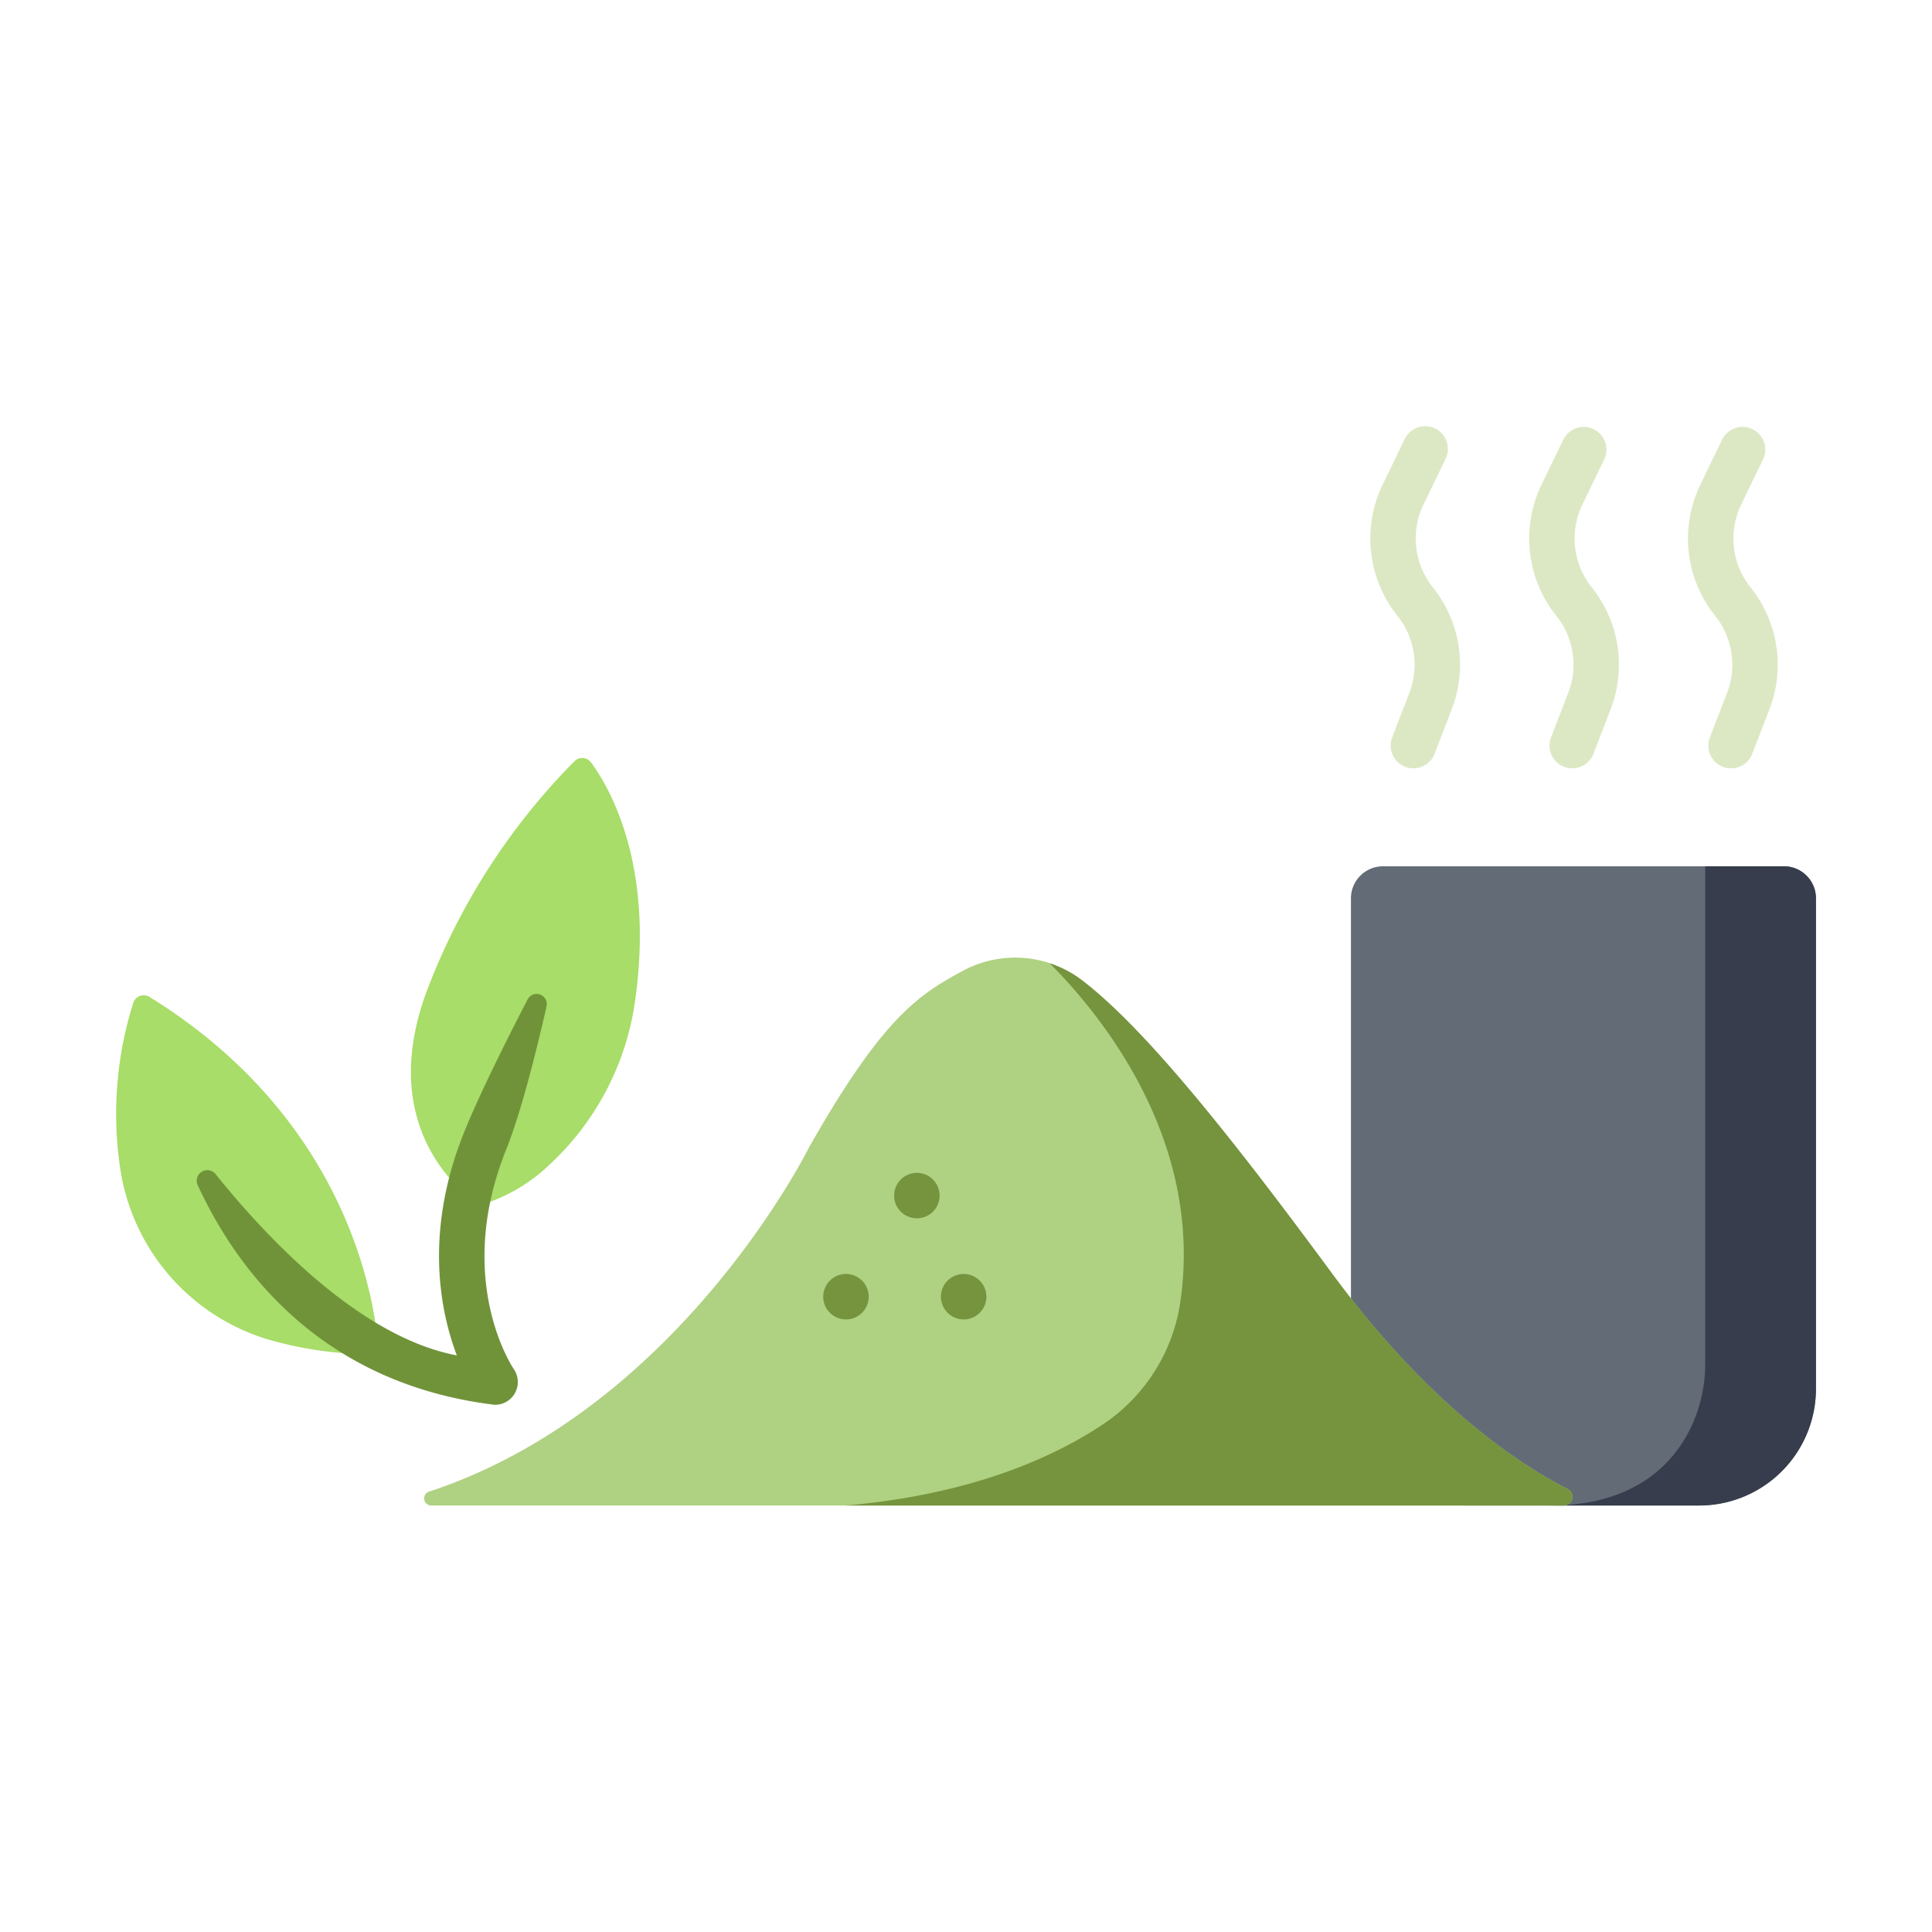 <?xml version="1.0" ?><!-- Скачано с сайта svg4.ru / Downloaded from svg4.ru -->
<svg width="800px" height="800px" viewBox="0 0 340 340" id="icons" xmlns="http://www.w3.org/2000/svg"><title/><path d="M258.291,152.448H299.03a20.546,20.546,0,0,1,20.546,20.546V259.3a5.638,5.638,0,0,1-5.638,5.638H243.383a5.638,5.638,0,0,1-5.638-5.638V172.995A20.546,20.546,0,0,1,258.291,152.448Z" style="fill:#636b77" transform="translate(557.32 417.391) rotate(180)"/><path d="M248.732,135.216a4,4,0,0,1-3.732-5.44l3.042-7.893a13.726,13.726,0,0,0-2.11-13.5A21.781,21.781,0,0,1,243.3,85.331l3.879-8.015a4,4,0,1,1,7.2,3.485L250.5,88.816a13.748,13.748,0,0,0,1.659,14.546,21.746,21.746,0,0,1,3.344,21.4l-3.042,7.893A4,4,0,0,1,248.732,135.216Z" style="fill:#dce8c4"/><path d="M276.685,135.216a4,4,0,0,1-3.731-5.44L276,121.883a13.726,13.726,0,0,0-2.111-13.5,21.783,21.783,0,0,1-2.629-23.048l3.866-7.986a4,4,0,0,1,7.2,3.486l-3.866,7.986a13.748,13.748,0,0,0,1.659,14.545,21.746,21.746,0,0,1,3.344,21.4l-3.042,7.893A4,4,0,0,1,276.685,135.216Z" style="fill:#dce8c4"/><path d="M304.638,135.216a4,4,0,0,1-3.731-5.44l3.042-7.893a13.726,13.726,0,0,0-2.111-13.5,21.783,21.783,0,0,1-2.629-23.048l3.879-8.015a4,4,0,0,1,7.2,3.485l-3.879,8.015a13.747,13.747,0,0,0,1.658,14.546,21.748,21.748,0,0,1,3.345,21.4l-3.042,7.893A4,4,0,0,1,304.638,135.216Z" style="fill:#dce8c4"/><path d="M313.938,152.448H300.089v87.321a26.3,26.3,0,0,1-2.427,11.26c-3.024,6.393-9.789,13.913-24.882,13.913h26.25A20.546,20.546,0,0,0,319.576,244.4V158.087A5.639,5.639,0,0,0,313.938,152.448Z" style="fill:#373d4c"/><path d="M75.891,264.942H275.2a1.532,1.532,0,0,0,.7-2.895c-8.67-4.4-24.47-14.824-41.45-37.887-18.211-24.734-32.929-43.066-43.879-51.535a19.377,19.377,0,0,0-21.128-1.773c-7.312,4-13.821,7.61-27.15,31.221,0,0-22.783,45.929-66.779,60.428A1.25,1.25,0,0,0,75.891,264.942Z" style="fill:#afd182"/><path d="M23.455,176.479a64.888,64.888,0,0,0-2.241,29.533,37.146,37.146,0,0,0,25.433,29.55A64.7,64.7,0,0,0,66.6,238.289s-.34-38.173-40.279-62.839A1.93,1.93,0,0,0,23.455,176.479Z" style="fill:#a7dd68"/><path d="M84.47,212.094s-19.051-11.281-9.447-37.457a115.55,115.55,0,0,1,26.084-40.684,1.926,1.926,0,0,1,2.909.223c3.259,4.437,10.977,17.744,7.858,41.126a48.457,48.457,0,0,1-15.115,29.61A30.188,30.188,0,0,1,84.47,212.094Z" style="fill:#a7dd68"/><path d="M161.355,214.4a3.994,3.994,0,0,1-2.829-6.82,3.6,3.6,0,0,1,.609-.5,4.047,4.047,0,0,1,1.441-.6,4.088,4.088,0,0,1,1.559,0,4.047,4.047,0,0,1,1.441.6,3.56,3.56,0,0,1,.609.5,4,4,0,0,1,0,5.65,4.1,4.1,0,0,1-.609.5,4.589,4.589,0,0,1-.691.37,3.809,3.809,0,0,1-.75.22A3.433,3.433,0,0,1,161.355,214.4Z" style="fill:#76933e"/><path d="M169.586,232.2a4.065,4.065,0,0,1-2.83-1.17,4.164,4.164,0,0,1-.491-.61,3.958,3.958,0,0,1-.37-.69,4.3,4.3,0,0,1-.229-.75,4.129,4.129,0,0,1-.08-.78,4,4,0,1,1,8,0,3.445,3.445,0,0,1-.08.78,4.339,4.339,0,0,1-.22.75,4.767,4.767,0,0,1-.37.69,5.106,5.106,0,0,1-.5.61A4.032,4.032,0,0,1,169.586,232.2Z" style="fill:#76933e"/><path d="M148.876,232.2a4.057,4.057,0,0,1-.781-.08,3.875,3.875,0,0,1-.75-.23,3.82,3.82,0,0,1-.689-.37,3.188,3.188,0,0,1-.61-.5,4.188,4.188,0,0,1-.5-.6,3.846,3.846,0,0,1-.361-.69,3.465,3.465,0,0,1-.229-.75,3.388,3.388,0,0,1-.08-.78,4.025,4.025,0,0,1,1.17-2.83,3.613,3.613,0,0,1,.61-.5,4.569,4.569,0,0,1,.689-.37,3.849,3.849,0,0,1,.75-.22,3.733,3.733,0,0,1,1.561,0,3.809,3.809,0,0,1,.75.22,4.569,4.569,0,0,1,.689.37,4.169,4.169,0,0,1,.611.5,4.029,4.029,0,0,1,1.17,2.83,4.213,4.213,0,0,1-.08.78,4.053,4.053,0,0,1-.23.75,3.958,3.958,0,0,1-.37.69,3.665,3.665,0,0,1-.49.6,3.612,3.612,0,0,1-.611.5,4.018,4.018,0,0,1-1.439.6A4.146,4.146,0,0,1,148.876,232.2Z" style="fill:#76933e"/><path d="M194.211,250.59c-8.563,5.739-22.989,12.4-45.335,14.352H275.2a1.532,1.532,0,0,0,.7-2.895c-8.67-4.4-24.47-14.824-41.45-37.887-18.211-24.734-32.929-43.066-43.879-51.535a19.636,19.636,0,0,0-5.833-3.1c9.156,9.188,26.946,31.057,23.036,59.219A31.381,31.381,0,0,1,194.211,250.59Z" style="fill:#76933e"/><path d="M87.132,247.222a.456.456,0,0,1-.064,0c-31.366-3.8-45.884-24.8-52.277-38.662a1.862,1.862,0,0,1,3.144-1.94c9.223,11.47,25.548,28.707,42.459,31.908-2.964-7.834-5.748-21.752,1.252-39.192,2.605-6.488,7.34-15.989,11.2-23.451a1.792,1.792,0,0,1,3.338,1.225c-1.968,8.62-4.57,18.877-7.111,25.206-9.122,22.728.933,38.009,1.364,38.649a4.008,4.008,0,0,1-3.3,6.257Z" style="fill:#70933a"/></svg>